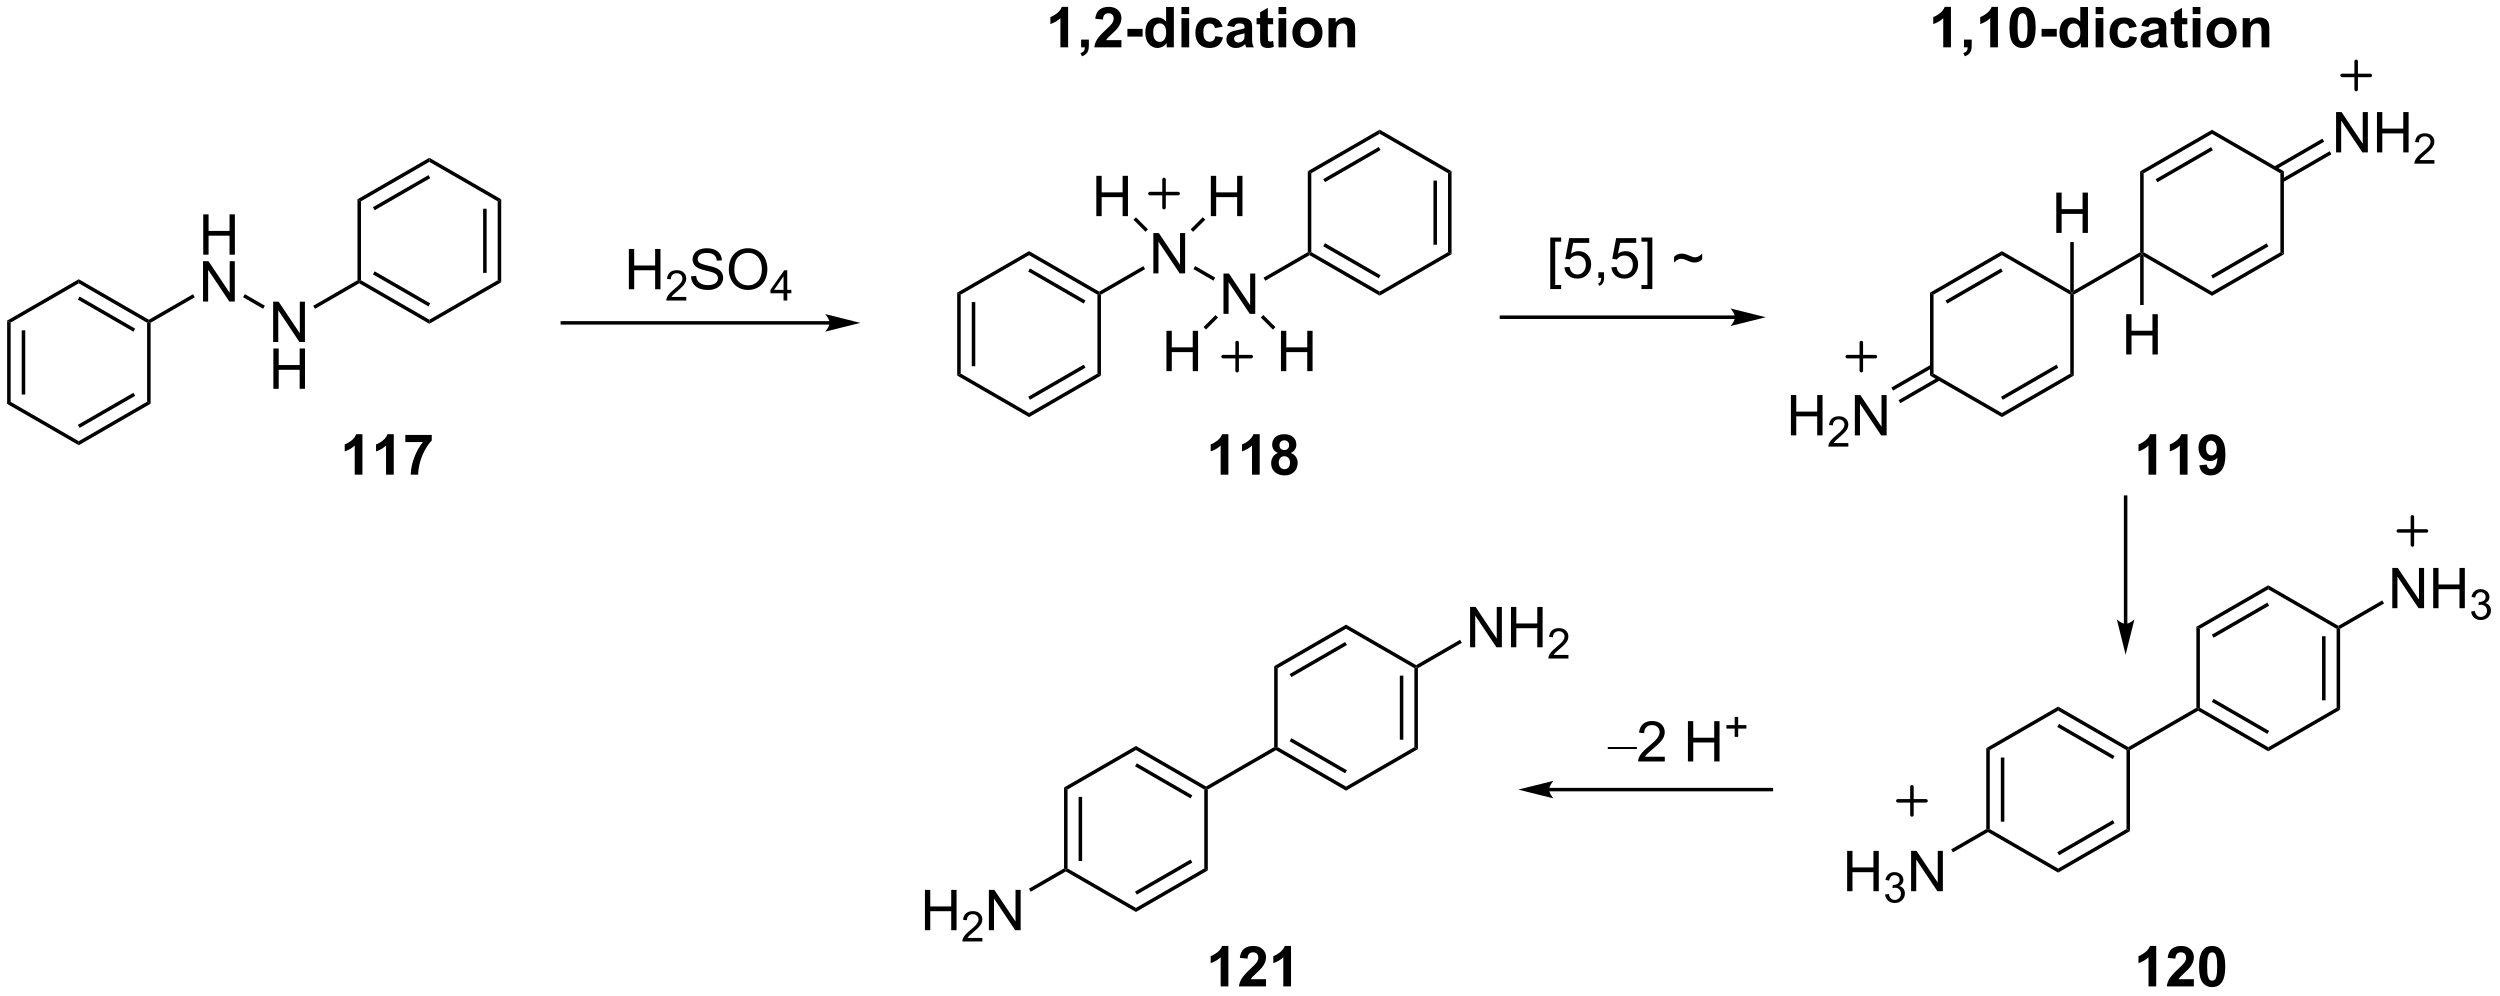 <?xml version="1.0" encoding="UTF-8"?>
<!DOCTYPE svg PUBLIC '-//W3C//DTD SVG 1.0//EN'
          'http://www.w3.org/TR/2001/REC-SVG-20010904/DTD/svg10.dtd'>
<svg stroke-dasharray="none" shape-rendering="auto" xmlns="http://www.w3.org/2000/svg" font-family="'Dialog'" text-rendering="auto" width="974" fill-opacity="1" color-interpolation="auto" color-rendering="auto" preserveAspectRatio="xMidYMid meet" font-size="12px" viewBox="0 0 974 388" fill="black" xmlns:xlink="http://www.w3.org/1999/xlink" stroke="black" image-rendering="auto" stroke-miterlimit="10" stroke-linecap="square" stroke-linejoin="miter" font-style="normal" stroke-width="1" height="388" stroke-dashoffset="0" font-weight="normal" stroke-opacity="1"
><!--Generated by the Batik Graphics2D SVG Generator--><defs id="genericDefs"
  /><g
  ><defs id="defs1"
    ><clipPath clipPathUnits="userSpaceOnUse" id="clipPath1"
      ><path d="M0.646 2.343 L365.561 2.343 L365.561 147.556 L0.646 147.556 L0.646 2.343 Z"
      /></clipPath
      ><clipPath clipPathUnits="userSpaceOnUse" id="clipPath2"
      ><path d="M104.623 11.198 L104.623 152.374 L459.392 152.374 L459.392 11.198 Z"
      /></clipPath
    ></defs
    ><g transform="scale(2.667,2.667) translate(-0.646,-2.343) matrix(1.029,0,0,1.029,-106.969,-9.175)"
    ><path d="M105.595 56.753 L106.095 57.042 L106.095 68.253 L105.595 68.542 ZM107.665 58.093 L107.665 67.202 L108.165 67.202 L108.165 58.093 Z" stroke="none" clip-path="url(#clipPath2)"
    /></g
    ><g transform="matrix(2.743,0,0,2.743,-286.974,-30.716)"
    ><path d="M105.595 68.542 L106.095 68.253 L115.805 73.859 L115.805 74.436 Z" stroke="none" clip-path="url(#clipPath2)"
    /></g
    ><g transform="matrix(2.743,0,0,2.743,-286.974,-30.716)"
    ><path d="M115.805 74.436 L115.805 73.859 L125.514 68.253 L126.014 68.542 ZM115.93 71.974 L123.819 67.419 L123.569 66.986 L115.68 71.541 Z" stroke="none" clip-path="url(#clipPath2)"
    /></g
    ><g transform="matrix(2.743,0,0,2.743,-286.974,-30.716)"
    ><path d="M126.014 68.542 L125.514 68.253 L125.514 57.042 L125.764 56.897 L126.014 57.042 Z" stroke="none" clip-path="url(#clipPath2)"
    /></g
    ><g transform="matrix(2.743,0,0,2.743,-286.974,-30.716)"
    ><path d="M125.764 56.609 L125.764 56.897 L125.514 57.042 L115.805 51.436 L115.805 50.859 ZM123.819 57.876 L115.93 53.321 L115.68 53.754 L123.569 58.309 Z" stroke="none" clip-path="url(#clipPath2)"
    /></g
    ><g transform="matrix(2.743,0,0,2.743,-286.974,-30.716)"
    ><path d="M115.805 50.859 L115.805 51.436 L106.095 57.042 L105.595 56.753 Z" stroke="none" clip-path="url(#clipPath2)"
    /></g
    ><g transform="matrix(2.743,0,0,2.743,-286.974,-30.716)"
    ><path d="M133.489 47.372 L133.489 41.646 L134.246 41.646 L134.246 43.997 L137.223 43.997 L137.223 41.646 L137.981 41.646 L137.981 47.372 L137.223 47.372 L137.223 44.672 L134.246 44.672 L134.246 47.372 L133.489 47.372 Z" stroke="none" clip-path="url(#clipPath2)"
    /></g
    ><g transform="matrix(2.743,0,0,2.743,-286.974,-30.716)"
    ><path d="M133.457 54.022 L133.457 48.296 L134.236 48.296 L137.244 52.791 L137.244 48.296 L137.97 48.296 L137.97 54.022 L137.192 54.022 L134.184 49.522 L134.184 54.022 L133.457 54.022 Z" stroke="none" clip-path="url(#clipPath2)"
    /></g
    ><g transform="matrix(2.743,0,0,2.743,-286.974,-30.716)"
    ><path d="M132.032 52.989 L132.282 53.422 L126.014 57.042 L125.764 56.897 L125.764 56.609 Z" stroke="none" clip-path="url(#clipPath2)"
    /></g
    ><g transform="matrix(2.743,0,0,2.743,-286.974,-30.716)"
    ><path d="M143.417 59.772 L143.417 54.046 L144.195 54.046 L147.203 58.541 L147.203 54.046 L147.93 54.046 L147.93 59.772 L147.151 59.772 L144.143 55.272 L144.143 59.772 L143.417 59.772 Z" stroke="none" clip-path="url(#clipPath2)"
    /></g
    ><g transform="matrix(2.743,0,0,2.743,-286.974,-30.716)"
    ><path d="M143.448 66.422 L143.448 60.696 L144.206 60.696 L144.206 63.047 L147.182 63.047 L147.182 60.696 L147.94 60.696 L147.94 66.422 L147.182 66.422 L147.182 63.722 L144.206 63.722 L144.206 66.422 L143.448 66.422 Z" stroke="none" clip-path="url(#clipPath2)"
    /></g
    ><g transform="matrix(2.743,0,0,2.743,-286.974,-30.716)"
    ><path d="M142.242 54.622 L141.992 55.055 L139.148 53.413 L139.398 52.98 Z" stroke="none" clip-path="url(#clipPath2)"
    /></g
    ><g transform="matrix(2.743,0,0,2.743,-286.974,-30.716)"
    ><path d="M155.392 51.003 L155.642 51.147 L155.642 51.436 L149.357 55.064 L149.107 54.631 Z" stroke="none" clip-path="url(#clipPath2)"
    /></g
    ><g transform="matrix(2.743,0,0,2.743,-286.974,-30.716)"
    ><path d="M155.642 51.436 L155.642 51.147 L155.892 51.003 L165.601 56.609 L165.601 57.186 ZM157.587 50.169 L165.476 54.724 L165.726 54.291 L157.837 49.736 Z" stroke="none" clip-path="url(#clipPath2)"
    /></g
    ><g transform="matrix(2.743,0,0,2.743,-286.974,-30.716)"
    ><path d="M165.601 57.186 L165.601 56.609 L175.31 51.003 L175.81 51.292 Z" stroke="none" clip-path="url(#clipPath2)"
    /></g
    ><g transform="matrix(2.743,0,0,2.743,-286.974,-30.716)"
    ><path d="M175.81 51.292 L175.31 51.003 L175.31 39.792 L175.81 39.503 ZM173.74 49.952 L173.74 40.843 L173.24 40.843 L173.24 49.952 Z" stroke="none" clip-path="url(#clipPath2)"
    /></g
    ><g transform="matrix(2.743,0,0,2.743,-286.974,-30.716)"
    ><path d="M175.81 39.503 L175.31 39.792 L165.601 34.186 L165.601 33.609 Z" stroke="none" clip-path="url(#clipPath2)"
    /></g
    ><g transform="matrix(2.743,0,0,2.743,-286.974,-30.716)"
    ><path d="M165.601 33.609 L165.601 34.186 L155.892 39.792 L155.392 39.503 ZM165.476 36.071 L157.587 40.626 L157.837 41.059 L165.726 36.504 Z" stroke="none" clip-path="url(#clipPath2)"
    /></g
    ><g transform="matrix(2.743,0,0,2.743,-286.974,-30.716)"
    ><path d="M155.392 39.503 L155.892 39.792 L155.892 51.003 L155.642 51.147 L155.392 51.003 Z" stroke="none" clip-path="url(#clipPath2)"
    /></g
    ><g transform="matrix(2.743,0,0,2.743,-286.974,-30.716)"
    ><path d="M193.939 52.284 L193.939 46.557 L194.697 46.557 L194.697 48.909 L197.673 48.909 L197.673 46.557 L198.431 46.557 L198.431 52.284 L197.673 52.284 L197.673 49.584 L194.697 49.584 L194.697 52.284 L193.939 52.284 Z" stroke="none" clip-path="url(#clipPath2)"
    /></g
    ><g transform="matrix(2.743,0,0,2.743,-286.974,-30.716)"
    ><path d="M202.097 53.376 L202.097 53.884 L199.257 53.884 Q199.252 53.693 199.32 53.517 Q199.427 53.228 199.666 52.947 Q199.906 52.665 200.357 52.296 Q201.056 51.722 201.302 51.386 Q201.548 51.05 201.548 50.751 Q201.548 50.439 201.324 50.224 Q201.101 50.007 200.74 50.007 Q200.359 50.007 200.131 50.236 Q199.902 50.464 199.9 50.868 L199.357 50.814 Q199.414 50.206 199.777 49.89 Q200.14 49.572 200.752 49.572 Q201.371 49.572 201.73 49.915 Q202.091 50.257 202.091 50.763 Q202.091 51.021 201.986 51.271 Q201.881 51.519 201.634 51.794 Q201.39 52.07 200.822 52.55 Q200.347 52.949 200.213 53.091 Q200.078 53.234 199.99 53.376 L202.097 53.376 Z" stroke="none" clip-path="url(#clipPath2)"
    /></g
    ><g transform="matrix(2.743,0,0,2.743,-286.974,-30.716)"
    ><path d="M202.772 50.443 L203.488 50.38 Q203.538 50.81 203.723 51.086 Q203.91 51.362 204.301 51.532 Q204.691 51.701 205.178 51.701 Q205.613 51.701 205.944 51.573 Q206.277 51.443 206.439 51.219 Q206.6 50.995 206.6 50.729 Q206.6 50.459 206.444 50.258 Q206.288 50.057 205.928 49.919 Q205.699 49.831 204.91 49.641 Q204.121 49.451 203.803 49.284 Q203.394 49.068 203.191 48.75 Q202.991 48.432 202.991 48.037 Q202.991 47.604 203.236 47.227 Q203.483 46.849 203.954 46.654 Q204.428 46.459 205.006 46.459 Q205.644 46.459 206.129 46.664 Q206.616 46.87 206.876 47.269 Q207.139 47.667 207.16 48.169 L206.434 48.224 Q206.374 47.682 206.035 47.407 Q205.699 47.128 205.038 47.128 Q204.35 47.128 204.035 47.38 Q203.723 47.63 203.723 47.987 Q203.723 48.294 203.944 48.495 Q204.163 48.693 205.087 48.904 Q206.012 49.112 206.355 49.269 Q206.855 49.498 207.092 49.852 Q207.332 50.206 207.332 50.667 Q207.332 51.123 207.069 51.529 Q206.809 51.932 206.316 52.159 Q205.827 52.383 205.215 52.383 Q204.436 52.383 203.91 52.157 Q203.387 51.927 203.087 51.474 Q202.788 51.019 202.772 50.443 ZM208.137 49.495 Q208.137 48.068 208.902 47.263 Q209.668 46.456 210.879 46.456 Q211.671 46.456 212.306 46.836 Q212.944 47.214 213.277 47.891 Q213.613 48.568 213.613 49.427 Q213.613 50.3 213.262 50.987 Q212.91 51.675 212.264 52.029 Q211.621 52.383 210.874 52.383 Q210.066 52.383 209.428 51.992 Q208.793 51.599 208.465 50.925 Q208.137 50.248 208.137 49.495 ZM208.918 49.505 Q208.918 50.542 209.473 51.138 Q210.03 51.732 210.871 51.732 Q211.725 51.732 212.277 51.13 Q212.832 50.529 212.832 49.425 Q212.832 48.724 212.595 48.203 Q212.358 47.682 211.902 47.396 Q211.449 47.107 210.881 47.107 Q210.077 47.107 209.496 47.662 Q208.918 48.214 208.918 49.505 Z" stroke="none" clip-path="url(#clipPath2)"
    /></g
    ><g transform="matrix(2.743,0,0,2.743,-286.974,-30.716)"
    ><path d="M215.911 53.884 L215.911 52.855 L214.048 52.855 L214.048 52.372 L216.008 49.589 L216.438 49.589 L216.438 52.372 L217.018 52.372 L217.018 52.855 L216.438 52.855 L216.438 53.884 L215.911 53.884 ZM215.911 52.372 L215.911 50.435 L214.567 52.372 L215.911 52.372 Z" stroke="none" clip-path="url(#clipPath2)"
    /></g
    ><g transform="matrix(2.743,0,0,2.743,-286.974,-30.716)"
    ><path d="M222.448 56.806 L184.493 56.806 L184.243 56.806 L184.243 57.306 L184.493 57.306 L222.448 57.306 L222.698 57.306 L222.698 56.806 L222.448 56.806 ZM226.823 57.056 L221.823 55.806 C221.823 55.806 222.448 56.51 222.448 57.056 C222.448 57.603 221.823 58.306 221.823 58.306 Z" stroke="none" clip-path="url(#clipPath2)"
    /></g
    ><g transform="matrix(2.743,0,0,2.743,-286.974,-30.716)"
    ><path d="M240.575 52.76 L241.075 53.048 L241.075 64.26 L240.575 64.548 ZM242.645 54.099 L242.645 63.209 L243.145 63.209 L243.145 54.099 Z" stroke="none" clip-path="url(#clipPath2)"
    /></g
    ><g transform="matrix(2.743,0,0,2.743,-286.974,-30.716)"
    ><path d="M240.575 64.548 L241.075 64.26 L250.784 69.865 L250.784 70.443 Z" stroke="none" clip-path="url(#clipPath2)"
    /></g
    ><g transform="matrix(2.743,0,0,2.743,-286.974,-30.716)"
    ><path d="M250.784 70.443 L250.784 69.865 L260.494 64.26 L260.994 64.548 ZM250.909 67.98 L258.799 63.425 L258.549 62.992 L250.659 67.547 Z" stroke="none" clip-path="url(#clipPath2)"
    /></g
    ><g transform="matrix(2.743,0,0,2.743,-286.974,-30.716)"
    ><path d="M260.994 64.548 L260.494 64.26 L260.494 53.048 L260.744 52.904 L260.994 53.048 Z" stroke="none" clip-path="url(#clipPath2)"
    /></g
    ><g transform="matrix(2.743,0,0,2.743,-286.974,-30.716)"
    ><path d="M260.744 52.615 L260.744 52.904 L260.494 53.048 L250.784 47.443 L250.784 46.865 ZM258.799 53.883 L250.909 49.328 L250.659 49.761 L258.549 54.316 Z" stroke="none" clip-path="url(#clipPath2)"
    /></g
    ><g transform="matrix(2.743,0,0,2.743,-286.974,-30.716)"
    ><path d="M250.784 46.865 L250.784 47.443 L241.075 53.048 L240.575 52.76 Z" stroke="none" clip-path="url(#clipPath2)"
    /></g
    ><g transform="matrix(2.743,0,0,2.743,-286.974,-30.716)"
    ><path d="M268.437 50.029 L268.437 44.302 L269.216 44.302 L272.224 48.797 L272.224 44.302 L272.95 44.302 L272.95 50.029 L272.172 50.029 L269.164 45.529 L269.164 50.029 L268.437 50.029 Z" stroke="none" clip-path="url(#clipPath2)"
    /></g
    ><g transform="matrix(2.743,0,0,2.743,-286.974,-30.716)"
    ><path d="M267.012 48.996 L267.262 49.429 L260.994 53.048 L260.744 52.904 L260.744 52.615 Z" stroke="none" clip-path="url(#clipPath2)"
    /></g
    ><g transform="matrix(2.743,0,0,2.743,-286.974,-30.716)"
    ><path d="M278.397 55.779 L278.397 50.052 L279.175 50.052 L282.183 54.547 L282.183 50.052 L282.91 50.052 L282.91 55.779 L282.131 55.779 L279.123 51.279 L279.123 55.779 L278.397 55.779 Z" stroke="none" clip-path="url(#clipPath2)"
    /></g
    ><g transform="matrix(2.743,0,0,2.743,-286.974,-30.716)"
    ><path d="M277.222 50.629 L276.972 51.062 L274.128 49.42 L274.378 48.987 Z" stroke="none" clip-path="url(#clipPath2)"
    /></g
    ><g transform="matrix(2.743,0,0,2.743,-286.974,-30.716)"
    ><path d="M290.372 47.01 L290.622 47.154 L290.622 47.443 L284.337 51.071 L284.087 50.638 Z" stroke="none" clip-path="url(#clipPath2)"
    /></g
    ><g transform="matrix(2.743,0,0,2.743,-286.974,-30.716)"
    ><path d="M290.622 47.443 L290.622 47.154 L290.872 47.01 L300.581 52.615 L300.581 53.193 ZM292.567 46.175 L300.456 50.73 L300.706 50.297 L292.817 45.742 Z" stroke="none" clip-path="url(#clipPath2)"
    /></g
    ><g transform="matrix(2.743,0,0,2.743,-286.974,-30.716)"
    ><path d="M300.581 53.193 L300.581 52.615 L310.29 47.01 L310.79 47.298 Z" stroke="none" clip-path="url(#clipPath2)"
    /></g
    ><g transform="matrix(2.743,0,0,2.743,-286.974,-30.716)"
    ><path d="M310.79 47.298 L310.29 47.01 L310.29 35.798 L310.79 35.51 ZM308.72 45.959 L308.72 36.849 L308.22 36.849 L308.22 45.959 Z" stroke="none" clip-path="url(#clipPath2)"
    /></g
    ><g transform="matrix(2.743,0,0,2.743,-286.974,-30.716)"
    ><path d="M310.79 35.51 L310.29 35.798 L300.581 30.193 L300.581 29.615 Z" stroke="none" clip-path="url(#clipPath2)"
    /></g
    ><g transform="matrix(2.743,0,0,2.743,-286.974,-30.716)"
    ><path d="M300.581 29.615 L300.581 30.193 L290.872 35.798 L290.372 35.51 ZM300.456 32.078 L292.567 36.633 L292.817 37.066 L300.706 32.511 Z" stroke="none" clip-path="url(#clipPath2)"
    /></g
    ><g transform="matrix(2.743,0,0,2.743,-286.974,-30.716)"
    ><path d="M290.372 35.51 L290.872 35.798 L290.872 47.01 L290.622 47.154 L290.372 47.01 Z" stroke="none" clip-path="url(#clipPath2)"
    /></g
    ><g transform="matrix(2.743,0,0,2.743,-286.974,-30.716)"
    ><path d="M260.337 41.897 L260.337 36.171 L261.095 36.171 L261.095 38.522 L264.071 38.522 L264.071 36.171 L264.829 36.171 L264.829 41.897 L264.071 41.897 L264.071 39.197 L261.095 39.197 L261.095 41.897 L260.337 41.897 Z" stroke="none" clip-path="url(#clipPath2)"
    /></g
    ><g transform="matrix(2.743,0,0,2.743,-286.974,-30.716)"
    ><path d="M267.667 43.765 L267.314 44.118 L265.615 42.419 L265.968 42.066 Z" stroke="none" clip-path="url(#clipPath2)"
    /></g
    ><g transform="matrix(2.743,0,0,2.743,-286.974,-30.716)"
    ><path d="M276.6 41.897 L276.6 36.171 L277.358 36.171 L277.358 38.522 L280.335 38.522 L280.335 36.171 L281.092 36.171 L281.092 41.897 L280.335 41.897 L280.335 39.197 L277.358 39.197 L277.358 41.897 L276.6 41.897 Z" stroke="none" clip-path="url(#clipPath2)"
    /></g
    ><g transform="matrix(2.743,0,0,2.743,-286.974,-30.716)"
    ><path d="M274.084 44.126 L273.731 43.773 L275.453 42.05 L275.807 42.404 Z" stroke="none" clip-path="url(#clipPath2)"
    /></g
    ><g transform="matrix(2.743,0,0,2.743,-286.974,-30.716)"
    ><path d="M270.296 63.911 L270.296 58.184 L271.054 58.184 L271.054 60.536 L274.031 60.536 L274.031 58.184 L274.788 58.184 L274.788 63.911 L274.031 63.911 L274.031 61.21 L271.054 61.21 L271.054 63.911 L270.296 63.911 Z" stroke="none" clip-path="url(#clipPath2)"
    /></g
    ><g transform="matrix(2.743,0,0,2.743,-286.974,-30.716)"
    ><path d="M277.265 55.947 L277.619 56.301 L275.92 58 L275.566 57.646 Z" stroke="none" clip-path="url(#clipPath2)"
    /></g
    ><g transform="matrix(2.743,0,0,2.743,-286.974,-30.716)"
    ><path d="M286.56 63.911 L286.56 58.184 L287.317 58.184 L287.317 60.536 L290.294 60.536 L290.294 58.184 L291.052 58.184 L291.052 63.911 L290.294 63.911 L290.294 61.21 L287.317 61.21 L287.317 63.911 L286.56 63.911 Z" stroke="none" clip-path="url(#clipPath2)"
    /></g
    ><g transform="matrix(2.743,0,0,2.743,-286.974,-30.716)"
    ><path d="M283.698 56.293 L284.051 55.94 L285.774 57.662 L285.42 58.016 Z" stroke="none" clip-path="url(#clipPath2)"
    /></g
    ><g stroke-width="0.5" transform="matrix(2.743,0,0,2.743,-286.974,-30.716)" stroke-linejoin="round" stroke-linecap="round"
    ><path fill="none" d="M267.953 38.687 L271.953 38.687 M269.953 36.687 L269.953 40.687" clip-path="url(#clipPath2)"
    /></g
    ><g stroke-width="0.5" transform="matrix(2.743,0,0,2.743,-286.974,-30.716)" stroke-linejoin="round" stroke-linecap="round"
    ><path fill="none" d="M278.336 61.849 L282.336 61.849 M280.336 59.849 L280.336 63.849" clip-path="url(#clipPath2)"
    /></g
    ><g transform="matrix(2.743,0,0,2.743,-286.974,-30.716)"
    ><path d="M324.809 52.258 L324.809 44.94 L326.358 44.94 L326.358 45.521 L325.512 45.521 L325.512 51.675 L326.358 51.675 L326.358 52.258 L324.809 52.258 ZM326.821 49.167 L327.558 49.105 Q327.641 49.644 327.938 49.914 Q328.237 50.185 328.659 50.185 Q329.167 50.185 329.519 49.802 Q329.87 49.42 329.87 48.787 Q329.87 48.185 329.531 47.839 Q329.196 47.49 328.649 47.49 Q328.308 47.49 328.034 47.646 Q327.761 47.8 327.604 48.045 L326.946 47.959 L327.5 45.019 L330.347 45.019 L330.347 45.69 L328.063 45.69 L327.753 47.23 Q328.269 46.87 328.836 46.87 Q329.586 46.87 330.102 47.391 Q330.618 47.909 330.618 48.724 Q330.618 49.503 330.164 50.068 Q329.612 50.766 328.659 50.766 Q327.878 50.766 327.383 50.328 Q326.891 49.888 326.821 49.167 ZM331.647 50.667 L331.647 49.865 L332.45 49.865 L332.45 50.667 Q332.45 51.11 332.293 51.38 Q332.137 51.651 331.796 51.8 L331.601 51.5 Q331.825 51.401 331.929 51.211 Q332.035 51.024 332.046 50.667 L331.647 50.667 ZM333.493 49.167 L334.229 49.105 Q334.313 49.644 334.61 49.914 Q334.909 50.185 335.331 50.185 Q335.839 50.185 336.19 49.802 Q336.542 49.42 336.542 48.787 Q336.542 48.185 336.203 47.839 Q335.868 47.49 335.321 47.49 Q334.979 47.49 334.706 47.646 Q334.433 47.8 334.276 48.045 L333.618 47.959 L334.172 45.019 L337.019 45.019 L337.019 45.69 L334.735 45.69 L334.425 47.23 Q334.94 46.87 335.508 46.87 Q336.258 46.87 336.774 47.391 Q337.289 47.909 337.289 48.724 Q337.289 49.503 336.836 50.068 Q336.284 50.766 335.331 50.766 Q334.55 50.766 334.055 50.328 Q333.563 49.888 333.493 49.167 ZM339.312 52.258 L337.762 52.258 L337.762 51.675 L338.608 51.675 L338.608 45.521 L337.762 45.521 L337.762 44.94 L339.312 44.94 L339.312 52.258 ZM342.395 48.49 L342.395 47.69 Q342.809 47.222 343.481 47.222 Q343.715 47.222 343.973 47.289 Q344.231 47.357 344.707 47.56 Q344.976 47.675 345.111 47.711 Q345.246 47.745 345.382 47.745 Q345.637 47.745 345.908 47.594 Q346.179 47.44 346.39 47.209 L346.39 48.037 Q346.14 48.271 345.884 48.378 Q345.629 48.482 345.309 48.482 Q345.075 48.482 344.861 48.427 Q344.647 48.373 344.184 48.167 Q343.723 47.959 343.413 47.959 Q343.163 47.959 342.942 48.068 Q342.723 48.175 342.395 48.49 Z" stroke="none" clip-path="url(#clipPath2)"
    /></g
    ><g transform="matrix(2.743,0,0,2.743,-286.974,-30.716)"
    ><path d="M351.039 56.008 L317.875 56.008 L317.625 56.008 L317.625 56.508 L317.875 56.508 L351.039 56.508 L351.289 56.508 L351.289 56.008 L351.039 56.008 ZM355.414 56.258 L350.414 55.008 C350.414 55.008 351.039 55.711 351.039 56.258 C351.039 56.805 350.414 57.508 350.414 57.508 Z" stroke="none" clip-path="url(#clipPath2)"
    /></g
    ><g transform="matrix(2.743,0,0,2.743,-286.974,-30.716)"
    ><path d="M378.75 52.76 L379.25 53.048 L379.25 64.26 L378.75 64.548 Z" stroke="none" clip-path="url(#clipPath2)"
    /></g
    ><g transform="matrix(2.743,0,0,2.743,-286.974,-30.716)"
    ><path d="M378.75 64.548 L379.25 64.26 L388.959 69.865 L388.959 70.443 Z" stroke="none" clip-path="url(#clipPath2)"
    /></g
    ><g transform="matrix(2.743,0,0,2.743,-286.974,-30.716)"
    ><path d="M388.959 70.443 L388.959 69.865 L398.668 64.26 L399.168 64.548 ZM389.084 67.98 L396.973 63.425 L396.723 62.992 L388.834 67.547 Z" stroke="none" clip-path="url(#clipPath2)"
    /></g
    ><g transform="matrix(2.743,0,0,2.743,-286.974,-30.716)"
    ><path d="M399.168 64.548 L398.668 64.26 L398.668 53.048 L398.918 52.904 L399.168 53.048 Z" stroke="none" clip-path="url(#clipPath2)"
    /></g
    ><g transform="matrix(2.743,0,0,2.743,-286.974,-30.716)"
    ><path d="M398.668 52.471 L398.918 52.904 L398.668 53.048 L388.959 47.443 L388.959 46.865 Z" stroke="none" clip-path="url(#clipPath2)"
    /></g
    ><g transform="matrix(2.743,0,0,2.743,-286.974,-30.716)"
    ><path d="M388.959 46.865 L388.959 47.443 L379.25 53.048 L378.75 52.76 ZM388.834 49.328 L380.945 53.883 L381.195 54.316 L389.084 49.761 Z" stroke="none" clip-path="url(#clipPath2)"
    /></g
    ><g transform="matrix(2.743,0,0,2.743,-286.974,-30.716)"
    ><path d="M399.168 53.048 L398.918 52.904 L399.168 52.471 L408.594 47.029 L408.844 47.173 L408.594 47.606 Z" stroke="none" clip-path="url(#clipPath2)"
    /></g
    ><g transform="matrix(2.743,0,0,2.743,-286.974,-30.716)"
    ><path d="M409.094 47.606 L408.844 47.173 L409.094 47.029 L418.803 52.635 L418.803 53.212 Z" stroke="none" clip-path="url(#clipPath2)"
    /></g
    ><g transform="matrix(2.743,0,0,2.743,-286.974,-30.716)"
    ><path d="M418.803 53.212 L418.803 52.635 L428.513 47.029 L429.013 47.318 ZM418.928 50.75 L426.818 46.195 L426.568 45.762 L418.678 50.316 Z" stroke="none" clip-path="url(#clipPath2)"
    /></g
    ><g transform="matrix(2.743,0,0,2.743,-286.974,-30.716)"
    ><path d="M429.013 47.318 L428.513 47.029 L428.513 35.818 L429.013 35.529 Z" stroke="none" clip-path="url(#clipPath2)"
    /></g
    ><g transform="matrix(2.743,0,0,2.743,-286.974,-30.716)"
    ><path d="M429.013 35.529 L428.513 35.818 L418.803 30.212 L418.803 29.635 Z" stroke="none" clip-path="url(#clipPath2)"
    /></g
    ><g transform="matrix(2.743,0,0,2.743,-286.974,-30.716)"
    ><path d="M418.803 29.635 L418.803 30.212 L409.094 35.818 L408.594 35.529 ZM418.678 32.097 L410.789 36.652 L411.039 37.085 L418.928 32.53 Z" stroke="none" clip-path="url(#clipPath2)"
    /></g
    ><g transform="matrix(2.743,0,0,2.743,-286.974,-30.716)"
    ><path d="M408.594 35.529 L409.094 35.818 L409.094 47.029 L408.844 47.173 L408.594 47.029 Z" stroke="none" clip-path="url(#clipPath2)"
    /></g
    ><g transform="matrix(2.743,0,0,2.743,-286.974,-30.716)"
    ><path d="M396.684 44.279 L396.684 38.552 L397.442 38.552 L397.442 40.904 L400.418 40.904 L400.418 38.552 L401.176 38.552 L401.176 44.279 L400.418 44.279 L400.418 41.578 L397.442 41.578 L397.442 44.279 L396.684 44.279 Z" stroke="none" clip-path="url(#clipPath2)"
    /></g
    ><g transform="matrix(2.743,0,0,2.743,-286.974,-30.716)"
    ><path d="M399.168 52.471 L398.918 52.904 L398.668 52.471 L398.668 45.579 L399.168 45.579 Z" stroke="none" clip-path="url(#clipPath2)"
    /></g
    ><g transform="matrix(2.743,0,0,2.743,-286.974,-30.716)"
    ><path d="M406.61 61.548 L406.61 55.822 L407.368 55.822 L407.368 58.173 L410.344 58.173 L410.344 55.822 L411.102 55.822 L411.102 61.548 L410.344 61.548 L410.344 58.848 L407.368 58.848 L407.368 61.548 L406.61 61.548 Z" stroke="none" clip-path="url(#clipPath2)"
    /></g
    ><g transform="matrix(2.743,0,0,2.743,-286.974,-30.716)"
    ><path d="M408.594 47.606 L408.844 47.173 L409.094 47.606 L409.094 54.514 L408.594 54.514 Z" stroke="none" clip-path="url(#clipPath2)"
    /></g
    ><g transform="matrix(2.743,0,0,2.743,-286.974,-30.716)"
    ><path d="M436.423 32.843 L436.423 27.116 L437.202 27.116 L440.209 31.611 L440.209 27.116 L440.936 27.116 L440.936 32.843 L440.157 32.843 L437.149 28.343 L437.149 32.843 L436.423 32.843 ZM442.231 32.843 L442.231 27.116 L442.989 27.116 L442.989 29.468 L445.966 29.468 L445.966 27.116 L446.724 27.116 L446.724 32.843 L445.966 32.843 L445.966 30.142 L442.989 30.142 L442.989 32.843 L442.231 32.843 Z" stroke="none" clip-path="url(#clipPath2)"
    /></g
    ><g transform="matrix(2.743,0,0,2.743,-286.974,-30.716)"
    ><path d="M450.39 33.935 L450.39 34.443 L447.55 34.443 Q447.544 34.251 447.612 34.075 Q447.72 33.786 447.958 33.505 Q448.198 33.224 448.649 32.855 Q449.349 32.281 449.595 31.945 Q449.841 31.609 449.841 31.31 Q449.841 30.997 449.616 30.782 Q449.394 30.566 449.032 30.566 Q448.651 30.566 448.423 30.794 Q448.194 31.023 448.192 31.427 L447.649 31.372 Q447.706 30.765 448.069 30.448 Q448.433 30.13 449.044 30.13 Q449.663 30.13 450.022 30.474 Q450.384 30.816 450.384 31.322 Q450.384 31.579 450.278 31.829 Q450.173 32.077 449.927 32.353 Q449.683 32.628 449.114 33.109 Q448.64 33.507 448.505 33.65 Q448.37 33.792 448.282 33.935 L450.39 33.935 Z" stroke="none" clip-path="url(#clipPath2)"
    /></g
    ><g transform="matrix(2.743,0,0,2.743,-286.974,-30.716)"
    ><path d="M428.888 37.081 L435.764 33.111 L435.514 32.678 L428.638 36.648 ZM427.856 35.294 L434.732 31.324 L434.482 30.891 L427.606 34.861 Z" stroke="none" clip-path="url(#clipPath2)"
    /></g
    ><g transform="matrix(2.743,0,0,2.743,-286.974,-30.716)"
    ><path d="M358.991 73.035 L358.991 67.308 L359.749 67.308 L359.749 69.66 L362.725 69.66 L362.725 67.308 L363.483 67.308 L363.483 73.035 L362.725 73.035 L362.725 70.334 L359.749 70.334 L359.749 73.035 L358.991 73.035 Z" stroke="none" clip-path="url(#clipPath2)"
    /></g
    ><g transform="matrix(2.743,0,0,2.743,-286.974,-30.716)"
    ><path d="M367.149 74.127 L367.149 74.635 L364.309 74.635 Q364.303 74.443 364.372 74.267 Q364.479 73.978 364.717 73.697 Q364.958 73.416 365.409 73.047 Q366.108 72.472 366.354 72.137 Q366.6 71.801 366.6 71.502 Q366.6 71.189 366.376 70.974 Q366.153 70.758 365.792 70.758 Q365.411 70.758 365.182 70.986 Q364.954 71.215 364.952 71.619 L364.409 71.564 Q364.466 70.957 364.829 70.641 Q365.192 70.322 365.803 70.322 Q366.423 70.322 366.782 70.666 Q367.143 71.008 367.143 71.513 Q367.143 71.771 367.038 72.021 Q366.932 72.269 366.686 72.545 Q366.442 72.82 365.874 73.301 Q365.399 73.699 365.264 73.842 Q365.13 73.984 365.042 74.127 L367.149 74.127 Z" stroke="none" clip-path="url(#clipPath2)"
    /></g
    ><g transform="matrix(2.743,0,0,2.743,-286.974,-30.716)"
    ><path d="M368.074 73.035 L368.074 67.308 L368.853 67.308 L371.86 71.803 L371.86 67.308 L372.587 67.308 L372.587 73.035 L371.808 73.035 L368.8 68.535 L368.8 73.035 L368.074 73.035 Z" stroke="none" clip-path="url(#clipPath2)"
    /></g
    ><g transform="matrix(2.743,0,0,2.743,-286.974,-30.716)"
    ><path d="M378.875 62.996 L373.249 66.245 L373.499 66.677 L379.125 63.429 ZM379.906 64.783 L374.28 68.031 L374.53 68.464 L380.156 65.216 Z" stroke="none" clip-path="url(#clipPath2)"
    /></g
    ><g stroke-width="0.5" transform="matrix(2.743,0,0,2.743,-286.974,-30.716)" stroke-linejoin="round" stroke-linecap="round"
    ><path fill="none" d="M437.277 21.914 L441.277 21.914 M439.277 19.914 L439.277 23.914" clip-path="url(#clipPath2)"
    /></g
    ><g stroke-width="0.5" transform="matrix(2.743,0,0,2.743,-286.974,-30.716)" stroke-linejoin="round" stroke-linecap="round"
    ><path fill="none" d="M366.992 61.849 L370.992 61.849 M368.992 59.849 L368.992 63.849" clip-path="url(#clipPath2)"
    /></g
    ><g transform="matrix(2.743,0,0,2.743,-286.974,-30.716)"
    ><path d="M386.737 117.454 L387.237 117.743 L387.237 128.954 L386.987 129.098 L386.737 128.954 ZM388.807 118.794 L388.807 127.903 L389.307 127.903 L389.307 118.794 Z" stroke="none" clip-path="url(#clipPath2)"
    /></g
    ><g transform="matrix(2.743,0,0,2.743,-286.974,-30.716)"
    ><path d="M386.987 129.387 L386.987 129.098 L387.237 128.954 L396.946 134.56 L396.946 135.137 Z" stroke="none" clip-path="url(#clipPath2)"
    /></g
    ><g transform="matrix(2.743,0,0,2.743,-286.974,-30.716)"
    ><path d="M396.946 135.137 L396.946 134.56 L406.655 128.954 L407.155 129.243 ZM397.071 132.675 L404.96 128.12 L404.71 127.687 L396.821 132.242 Z" stroke="none" clip-path="url(#clipPath2)"
    /></g
    ><g transform="matrix(2.743,0,0,2.743,-286.974,-30.716)"
    ><path d="M407.155 129.243 L406.655 128.954 L406.655 117.743 L406.905 117.598 L407.155 117.743 Z" stroke="none" clip-path="url(#clipPath2)"
    /></g
    ><g transform="matrix(2.743,0,0,2.743,-286.974,-30.716)"
    ><path d="M406.905 117.31 L406.905 117.598 L406.655 117.743 L396.946 112.137 L396.946 111.56 ZM404.96 118.577 L397.071 114.022 L396.821 114.455 L404.71 119.01 Z" stroke="none" clip-path="url(#clipPath2)"
    /></g
    ><g transform="matrix(2.743,0,0,2.743,-286.974,-30.716)"
    ><path d="M396.946 111.56 L396.946 112.137 L387.237 117.743 L386.737 117.454 Z" stroke="none" clip-path="url(#clipPath2)"
    /></g
    ><g transform="matrix(2.743,0,0,2.743,-286.974,-30.716)"
    ><path d="M407.155 117.743 L406.905 117.598 L406.905 117.31 L416.581 111.724 L416.831 111.868 L416.831 112.156 Z" stroke="none" clip-path="url(#clipPath2)"
    /></g
    ><g transform="matrix(2.743,0,0,2.743,-286.974,-30.716)"
    ><path d="M416.831 112.156 L416.831 111.868 L417.081 111.724 L426.79 117.329 L426.79 117.906 ZM418.776 110.889 L426.665 115.444 L426.915 115.011 L419.026 110.456 Z" stroke="none" clip-path="url(#clipPath2)"
    /></g
    ><g transform="matrix(2.743,0,0,2.743,-286.974,-30.716)"
    ><path d="M426.79 117.906 L426.79 117.329 L436.5 111.724 L437 112.012 Z" stroke="none" clip-path="url(#clipPath2)"
    /></g
    ><g transform="matrix(2.743,0,0,2.743,-286.974,-30.716)"
    ><path d="M437 112.012 L436.5 111.724 L436.5 100.512 L436.75 100.368 L437 100.512 ZM434.93 110.673 L434.93 101.563 L434.43 101.563 L434.43 110.673 Z" stroke="none" clip-path="url(#clipPath2)"
    /></g
    ><g transform="matrix(2.743,0,0,2.743,-286.974,-30.716)"
    ><path d="M436.75 100.079 L436.75 100.368 L436.5 100.512 L426.79 94.906 L426.79 94.329 Z" stroke="none" clip-path="url(#clipPath2)"
    /></g
    ><g transform="matrix(2.743,0,0,2.743,-286.974,-30.716)"
    ><path d="M426.79 94.329 L426.79 94.906 L417.081 100.512 L416.581 100.224 ZM426.665 96.791 L418.776 101.346 L419.026 101.779 L426.915 97.225 Z" stroke="none" clip-path="url(#clipPath2)"
    /></g
    ><g transform="matrix(2.743,0,0,2.743,-286.974,-30.716)"
    ><path d="M416.581 100.224 L417.081 100.512 L417.081 111.724 L416.831 111.868 L416.581 111.724 Z" stroke="none" clip-path="url(#clipPath2)"
    /></g
    ><g transform="matrix(2.743,0,0,2.743,-286.974,-30.716)"
    ><path d="M444.41 97.587 L444.41 91.861 L445.188 91.861 L448.196 96.355 L448.196 91.861 L448.923 91.861 L448.923 97.587 L448.144 97.587 L445.136 93.087 L445.136 97.587 L444.41 97.587 ZM450.219 97.587 L450.219 91.861 L450.976 91.861 L450.976 94.212 L453.953 94.212 L453.953 91.861 L454.711 91.861 L454.711 97.587 L453.953 97.587 L453.953 94.887 L450.976 94.887 L450.976 97.587 L450.219 97.587 Z" stroke="none" clip-path="url(#clipPath2)"
    /></g
    ><g transform="matrix(2.743,0,0,2.743,-286.974,-30.716)"
    ><path d="M455.607 98.052 L456.135 97.982 Q456.226 98.431 456.443 98.629 Q456.662 98.826 456.976 98.826 Q457.347 98.826 457.603 98.568 Q457.861 98.31 457.861 97.929 Q457.861 97.566 457.623 97.332 Q457.386 97.095 457.019 97.095 Q456.871 97.095 456.648 97.154 L456.707 96.691 Q456.76 96.697 456.791 96.697 Q457.129 96.697 457.398 96.521 Q457.668 96.345 457.668 95.978 Q457.668 95.689 457.47 95.5 Q457.275 95.308 456.965 95.308 Q456.656 95.308 456.451 95.502 Q456.246 95.695 456.187 96.082 L455.66 95.988 Q455.757 95.457 456.099 95.166 Q456.443 94.875 456.953 94.875 Q457.304 94.875 457.599 95.025 Q457.896 95.175 458.053 95.437 Q458.209 95.697 458.209 95.99 Q458.209 96.269 458.058 96.498 Q457.91 96.726 457.617 96.861 Q457.998 96.949 458.209 97.226 Q458.42 97.502 458.42 97.918 Q458.42 98.48 458.01 98.873 Q457.599 99.263 456.972 99.263 Q456.408 99.263 456.033 98.927 Q455.66 98.589 455.607 98.052 Z" stroke="none" clip-path="url(#clipPath2)"
    /></g
    ><g transform="matrix(2.743,0,0,2.743,-286.974,-30.716)"
    ><path d="M437 100.512 L436.75 100.368 L436.75 100.079 L442.985 96.479 L443.235 96.912 Z" stroke="none" clip-path="url(#clipPath2)"
    /></g
    ><g transform="matrix(2.743,0,0,2.743,-286.974,-30.716)"
    ><path d="M366.978 137.779 L366.978 132.053 L367.736 132.053 L367.736 134.404 L370.712 134.404 L370.712 132.053 L371.47 132.053 L371.47 137.779 L370.712 137.779 L370.712 135.079 L367.736 135.079 L367.736 137.779 L366.978 137.779 Z" stroke="none" clip-path="url(#clipPath2)"
    /></g
    ><g transform="matrix(2.743,0,0,2.743,-286.974,-30.716)"
    ><path d="M372.367 138.244 L372.894 138.174 Q372.986 138.623 373.203 138.821 Q373.421 139.018 373.736 139.018 Q374.107 139.018 374.363 138.76 Q374.62 138.502 374.62 138.121 Q374.62 137.758 374.382 137.524 Q374.146 137.287 373.779 137.287 Q373.63 137.287 373.408 137.346 L373.466 136.883 Q373.519 136.889 373.55 136.889 Q373.888 136.889 374.158 136.713 Q374.427 136.537 374.427 136.17 Q374.427 135.881 374.23 135.692 Q374.035 135.5 373.724 135.5 Q373.416 135.5 373.21 135.694 Q373.005 135.887 372.947 136.274 L372.419 136.18 Q372.517 135.649 372.859 135.358 Q373.203 135.067 373.712 135.067 Q374.064 135.067 374.359 135.217 Q374.656 135.367 374.812 135.629 Q374.968 135.889 374.968 136.182 Q374.968 136.461 374.818 136.69 Q374.669 136.918 374.376 137.053 Q374.757 137.141 374.968 137.418 Q375.179 137.694 375.179 138.11 Q375.179 138.672 374.769 139.065 Q374.359 139.455 373.732 139.455 Q373.167 139.455 372.792 139.119 Q372.419 138.781 372.367 138.244 Z" stroke="none" clip-path="url(#clipPath2)"
    /></g
    ><g transform="matrix(2.743,0,0,2.743,-286.974,-30.716)"
    ><path d="M376.061 137.779 L376.061 132.053 L376.84 132.053 L379.847 136.547 L379.847 132.053 L380.574 132.053 L380.574 137.779 L379.795 137.779 L376.788 133.279 L376.788 137.779 L376.061 137.779 Z" stroke="none" clip-path="url(#clipPath2)"
    /></g
    ><g transform="matrix(2.743,0,0,2.743,-286.974,-30.716)"
    ><path d="M386.737 128.954 L386.987 129.098 L386.987 129.387 L382.002 132.265 L381.752 131.832 Z" stroke="none" clip-path="url(#clipPath2)"
    /></g
    ><g stroke-width="0.5" transform="matrix(2.743,0,0,2.743,-286.974,-30.716)" stroke-linejoin="round" stroke-linecap="round"
    ><path fill="none" d="M445.264 86.608 L449.264 86.608 M447.264 84.608 L447.264 88.608" clip-path="url(#clipPath2)"
    /></g
    ><g stroke-width="0.5" transform="matrix(2.743,0,0,2.743,-286.974,-30.716)" stroke-linejoin="round" stroke-linecap="round"
    ><path fill="none" d="M374.18 124.946 L378.18 124.946 M376.18 122.946 L376.18 126.946" clip-path="url(#clipPath2)"
    /></g
    ><g transform="matrix(2.743,0,0,2.743,-286.974,-30.716)"
    ><path d="M406.781 99.805 L406.781 81.816 L406.781 81.566 L406.281 81.566 L406.281 81.816 L406.281 99.805 L406.281 100.055 L406.781 100.055 L406.781 99.805 ZM406.531 104.18 L407.781 99.18 C407.781 99.18 407.077 99.805 406.531 99.805 C405.984 99.805 405.281 99.18 405.281 99.18 Z" stroke="none" clip-path="url(#clipPath2)"
    /></g
    ><g transform="matrix(2.743,0,0,2.743,-286.974,-30.716)"
    ><path d="M324.646 123.598 L356.212 123.598 L356.462 123.598 L356.462 123.098 L356.212 123.098 L324.646 123.098 L324.396 123.098 L324.396 123.598 L324.646 123.598 ZM320.271 123.348 L325.271 124.598 C325.271 124.598 324.646 123.895 324.646 123.348 C324.646 122.802 325.271 122.098 325.271 122.098 Z" stroke="none" clip-path="url(#clipPath2)"
    /></g
    ><g transform="matrix(2.743,0,0,2.743,-286.974,-30.716)"
    ><path d="M255.75 123.045 L256.25 123.334 L256.25 134.545 L256 134.689 L255.75 134.545 ZM257.82 124.384 L257.82 133.494 L258.32 133.494 L258.32 124.384 Z" stroke="none" clip-path="url(#clipPath2)"
    /></g
    ><g transform="matrix(2.743,0,0,2.743,-286.974,-30.716)"
    ><path d="M256 134.978 L256 134.689 L256.25 134.545 L265.96 140.151 L265.96 140.728 Z" stroke="none" clip-path="url(#clipPath2)"
    /></g
    ><g transform="matrix(2.743,0,0,2.743,-286.974,-30.716)"
    ><path d="M265.96 140.728 L265.96 140.151 L275.669 134.545 L276.169 134.834 ZM266.085 138.266 L273.974 133.711 L273.724 133.278 L265.835 137.833 Z" stroke="none" clip-path="url(#clipPath2)"
    /></g
    ><g transform="matrix(2.743,0,0,2.743,-286.974,-30.716)"
    ><path d="M276.169 134.834 L275.669 134.545 L275.669 123.334 L275.919 123.189 L276.169 123.334 Z" stroke="none" clip-path="url(#clipPath2)"
    /></g
    ><g transform="matrix(2.743,0,0,2.743,-286.974,-30.716)"
    ><path d="M275.919 122.901 L275.919 123.189 L275.669 123.334 L265.96 117.728 L265.96 117.151 ZM273.974 124.168 L266.085 119.613 L265.835 120.046 L273.724 124.601 Z" stroke="none" clip-path="url(#clipPath2)"
    /></g
    ><g transform="matrix(2.743,0,0,2.743,-286.974,-30.716)"
    ><path d="M265.96 117.151 L265.96 117.728 L256.25 123.334 L255.75 123.045 Z" stroke="none" clip-path="url(#clipPath2)"
    /></g
    ><g transform="matrix(2.743,0,0,2.743,-286.974,-30.716)"
    ><path d="M276.169 123.334 L275.919 123.189 L275.919 122.901 L285.595 117.314 L285.845 117.459 L285.845 117.747 Z" stroke="none" clip-path="url(#clipPath2)"
    /></g
    ><g transform="matrix(2.743,0,0,2.743,-286.974,-30.716)"
    ><path d="M285.845 117.747 L285.845 117.459 L286.095 117.314 L295.804 122.92 L295.804 123.497 ZM287.79 116.48 L295.679 121.035 L295.929 120.602 L288.04 116.047 Z" stroke="none" clip-path="url(#clipPath2)"
    /></g
    ><g transform="matrix(2.743,0,0,2.743,-286.974,-30.716)"
    ><path d="M295.804 123.497 L295.804 122.92 L305.513 117.314 L306.013 117.603 Z" stroke="none" clip-path="url(#clipPath2)"
    /></g
    ><g transform="matrix(2.743,0,0,2.743,-286.974,-30.716)"
    ><path d="M306.013 117.603 L305.513 117.314 L305.513 106.103 L305.763 105.959 L306.013 106.103 ZM303.943 116.264 L303.943 107.154 L303.443 107.154 L303.443 116.264 Z" stroke="none" clip-path="url(#clipPath2)"
    /></g
    ><g transform="matrix(2.743,0,0,2.743,-286.974,-30.716)"
    ><path d="M305.763 105.67 L305.763 105.959 L305.513 106.103 L295.804 100.497 L295.804 99.92 Z" stroke="none" clip-path="url(#clipPath2)"
    /></g
    ><g transform="matrix(2.743,0,0,2.743,-286.974,-30.716)"
    ><path d="M295.804 99.92 L295.804 100.497 L286.095 106.103 L285.595 105.814 ZM295.679 102.382 L287.79 106.937 L288.04 107.37 L295.929 102.815 Z" stroke="none" clip-path="url(#clipPath2)"
    /></g
    ><g transform="matrix(2.743,0,0,2.743,-286.974,-30.716)"
    ><path d="M285.595 105.814 L286.095 106.103 L286.095 117.314 L285.845 117.459 L285.595 117.314 Z" stroke="none" clip-path="url(#clipPath2)"
    /></g
    ><g transform="matrix(2.743,0,0,2.743,-286.974,-30.716)"
    ><path d="M313.423 103.128 L313.423 97.401 L314.202 97.401 L317.21 101.896 L317.21 97.401 L317.937 97.401 L317.937 103.128 L317.158 103.128 L314.15 98.628 L314.15 103.128 L313.423 103.128 ZM319.232 103.128 L319.232 97.401 L319.99 97.401 L319.99 99.753 L322.966 99.753 L322.966 97.401 L323.724 97.401 L323.724 103.128 L322.966 103.128 L322.966 100.427 L319.99 100.427 L319.99 103.128 L319.232 103.128 Z" stroke="none" clip-path="url(#clipPath2)"
    /></g
    ><g transform="matrix(2.743,0,0,2.743,-286.974,-30.716)"
    ><path d="M327.39 104.22 L327.39 104.728 L324.55 104.728 Q324.545 104.537 324.613 104.361 Q324.72 104.072 324.959 103.79 Q325.199 103.509 325.65 103.14 Q326.349 102.566 326.595 102.23 Q326.841 101.894 326.841 101.595 Q326.841 101.283 326.617 101.068 Q326.394 100.851 326.033 100.851 Q325.652 100.851 325.423 101.08 Q325.195 101.308 325.193 101.712 L324.65 101.658 Q324.707 101.05 325.07 100.734 Q325.433 100.415 326.045 100.415 Q326.664 100.415 327.023 100.759 Q327.384 101.101 327.384 101.607 Q327.384 101.865 327.279 102.115 Q327.173 102.363 326.927 102.638 Q326.683 102.913 326.115 103.394 Q325.64 103.792 325.505 103.935 Q325.371 104.078 325.283 104.22 L327.39 104.22 Z" stroke="none" clip-path="url(#clipPath2)"
    /></g
    ><g transform="matrix(2.743,0,0,2.743,-286.974,-30.716)"
    ><path d="M306.013 106.103 L305.763 105.959 L305.763 105.67 L311.998 102.07 L312.248 102.503 Z" stroke="none" clip-path="url(#clipPath2)"
    /></g
    ><g transform="matrix(2.743,0,0,2.743,-286.974,-30.716)"
    ><path d="M235.992 143.32 L235.992 137.593 L236.749 137.593 L236.749 139.945 L239.726 139.945 L239.726 137.593 L240.484 137.593 L240.484 143.32 L239.726 143.32 L239.726 140.619 L236.749 140.619 L236.749 143.32 L235.992 143.32 Z" stroke="none" clip-path="url(#clipPath2)"
    /></g
    ><g transform="matrix(2.743,0,0,2.743,-286.974,-30.716)"
    ><path d="M244.15 144.412 L244.15 144.92 L241.31 144.92 Q241.304 144.729 241.372 144.553 Q241.48 144.264 241.718 143.982 Q241.958 143.701 242.41 143.332 Q243.109 142.758 243.355 142.422 Q243.601 142.086 243.601 141.787 Q243.601 141.475 243.376 141.26 Q243.154 141.043 242.792 141.043 Q242.411 141.043 242.183 141.272 Q241.954 141.5 241.952 141.904 L241.41 141.85 Q241.466 141.242 241.829 140.926 Q242.193 140.607 242.804 140.607 Q243.423 140.607 243.783 140.951 Q244.144 141.293 244.144 141.799 Q244.144 142.057 244.038 142.307 Q243.933 142.555 243.687 142.83 Q243.443 143.106 242.874 143.586 Q242.4 143.984 242.265 144.127 Q242.13 144.27 242.042 144.412 L244.15 144.412 Z" stroke="none" clip-path="url(#clipPath2)"
    /></g
    ><g transform="matrix(2.743,0,0,2.743,-286.974,-30.716)"
    ><path d="M245.075 143.32 L245.075 137.593 L245.853 137.593 L248.861 142.088 L248.861 137.593 L249.588 137.593 L249.588 143.32 L248.809 143.32 L245.801 138.82 L245.801 143.32 L245.075 143.32 Z" stroke="none" clip-path="url(#clipPath2)"
    /></g
    ><g transform="matrix(2.743,0,0,2.743,-286.974,-30.716)"
    ><path d="M255.75 134.545 L256 134.689 L256 134.978 L251.015 137.856 L250.765 137.423 Z" stroke="none" clip-path="url(#clipPath2)"
    /></g
    ><g transform="matrix(2.743,0,0,2.743,-286.974,-30.716)"
    ><path d="M337.118 117.584 L332.98 117.584 L332.98 117.3 L337.118 117.3 L337.118 117.584 Z" stroke="none" clip-path="url(#clipPath2)"
    /></g
    ><g transform="matrix(2.743,0,0,2.743,-286.974,-30.716)"
    ><path d="M341.079 118.678 L341.079 119.355 L337.292 119.355 Q337.285 119.1 337.376 118.865 Q337.519 118.48 337.837 118.105 Q338.157 117.73 338.759 117.238 Q339.691 116.472 340.019 116.024 Q340.347 115.576 340.347 115.178 Q340.347 114.761 340.048 114.475 Q339.751 114.186 339.269 114.186 Q338.761 114.186 338.457 114.49 Q338.152 114.795 338.149 115.334 L337.425 115.261 Q337.501 114.451 337.985 114.029 Q338.469 113.605 339.285 113.605 Q340.11 113.605 340.589 114.063 Q341.071 114.519 341.071 115.194 Q341.071 115.537 340.93 115.871 Q340.79 116.201 340.462 116.569 Q340.136 116.936 339.378 117.576 Q338.745 118.108 338.566 118.298 Q338.386 118.488 338.269 118.678 L341.079 118.678 ZM344.363 119.355 L344.363 113.628 L345.12 113.628 L345.12 115.98 L348.097 115.98 L348.097 113.628 L348.855 113.628 L348.855 119.355 L348.097 119.355 L348.097 116.654 L345.12 116.654 L345.12 119.355 L344.363 119.355 Z" stroke="none" clip-path="url(#clipPath2)"
    /></g
    ><g transform="matrix(2.743,0,0,2.743,-286.974,-30.716)"
    ><path d="M351.003 115.86 L351.003 114.682 L349.834 114.682 L349.834 114.19 L351.003 114.19 L351.003 113.022 L351.502 113.022 L351.502 114.19 L352.669 114.19 L352.669 114.682 L351.502 114.682 L351.502 115.86 L351.003 115.86 Z" stroke="none" clip-path="url(#clipPath2)"
    /></g
    ><g transform="matrix(2.743,0,0,2.743,-286.974,-30.716)"
    ><path d="M256.329 17.92 L255.233 17.92 L255.233 13.782 Q254.631 14.345 253.813 14.616 L253.813 13.618 Q254.243 13.478 254.746 13.087 Q255.251 12.694 255.438 12.17 L256.329 12.17 L256.329 17.92 ZM258.177 16.821 L259.276 16.821 L259.276 17.608 Q259.276 18.084 259.192 18.36 Q259.111 18.636 258.882 18.855 Q258.653 19.074 258.302 19.199 L258.088 18.746 Q258.419 18.636 258.559 18.444 Q258.7 18.254 258.708 17.92 L258.177 17.92 L258.177 16.821 ZM263.899 16.899 L263.899 17.92 L260.053 17.92 Q260.115 17.342 260.428 16.824 Q260.74 16.306 261.662 15.451 Q262.404 14.759 262.571 14.514 Q262.798 14.173 262.798 13.842 Q262.798 13.475 262.6 13.277 Q262.404 13.079 262.055 13.079 Q261.712 13.079 261.509 13.287 Q261.305 13.493 261.274 13.975 L260.18 13.866 Q260.279 12.959 260.795 12.566 Q261.311 12.17 262.084 12.17 Q262.93 12.17 263.415 12.629 Q263.899 13.084 263.899 13.764 Q263.899 14.149 263.761 14.501 Q263.623 14.85 263.321 15.233 Q263.123 15.485 262.602 15.962 Q262.084 16.439 261.943 16.595 Q261.805 16.751 261.719 16.899 L263.899 16.899 ZM264.752 16.392 L264.752 15.295 L266.908 15.295 L266.908 16.392 L264.752 16.392 ZM271.346 17.92 L270.325 17.92 L270.325 17.311 Q270.072 17.665 269.726 17.84 Q269.38 18.014 269.028 18.014 Q268.315 18.014 267.804 17.439 Q267.294 16.86 267.294 15.829 Q267.294 14.774 267.788 14.228 Q268.286 13.678 269.044 13.678 Q269.739 13.678 270.247 14.256 L270.247 12.194 L271.346 12.194 L271.346 17.92 ZM268.416 15.756 Q268.416 16.42 268.598 16.717 Q268.864 17.147 269.341 17.147 Q269.721 17.147 269.986 16.824 Q270.252 16.501 270.252 15.86 Q270.252 15.147 269.994 14.832 Q269.736 14.517 269.333 14.517 Q268.942 14.517 268.679 14.829 Q268.416 15.139 268.416 15.756 ZM272.428 13.209 L272.428 12.194 L273.524 12.194 L273.524 13.209 L272.428 13.209 ZM272.428 17.92 L272.428 13.772 L273.524 13.772 L273.524 17.92 L272.428 17.92 ZM278.268 14.998 L277.184 15.194 Q277.13 14.868 276.937 14.704 Q276.744 14.54 276.434 14.54 Q276.026 14.54 275.781 14.824 Q275.536 15.108 275.536 15.772 Q275.536 16.509 275.783 16.814 Q276.033 17.118 276.45 17.118 Q276.762 17.118 276.96 16.941 Q277.161 16.764 277.244 16.329 L278.322 16.514 Q278.153 17.256 277.677 17.636 Q277.2 18.014 276.401 18.014 Q275.489 18.014 274.947 17.441 Q274.408 16.866 274.408 15.85 Q274.408 14.821 274.95 14.251 Q275.494 13.678 276.419 13.678 Q277.177 13.678 277.625 14.004 Q278.072 14.329 278.268 14.998 ZM279.92 15.037 L278.923 14.858 Q279.092 14.256 279.501 13.967 Q279.912 13.678 280.719 13.678 Q281.454 13.678 281.813 13.853 Q282.173 14.024 282.318 14.293 Q282.467 14.561 282.467 15.274 L282.454 16.556 Q282.454 17.103 282.506 17.363 Q282.561 17.623 282.704 17.92 L281.618 17.92 Q281.576 17.811 281.514 17.595 Q281.485 17.498 281.475 17.467 Q281.193 17.741 280.873 17.879 Q280.553 18.014 280.188 18.014 Q279.548 18.014 279.178 17.668 Q278.811 17.319 278.811 16.788 Q278.811 16.436 278.977 16.16 Q279.147 15.884 279.449 15.738 Q279.751 15.592 280.321 15.483 Q281.092 15.337 281.389 15.212 L281.389 15.103 Q281.389 14.787 281.233 14.652 Q281.076 14.517 280.641 14.517 Q280.35 14.517 280.186 14.634 Q280.022 14.748 279.92 15.037 ZM281.389 15.928 Q281.178 15.998 280.719 16.097 Q280.264 16.194 280.123 16.288 Q279.907 16.439 279.907 16.673 Q279.907 16.905 280.079 17.074 Q280.251 17.241 280.516 17.241 Q280.813 17.241 281.084 17.045 Q281.282 16.897 281.344 16.681 Q281.389 16.54 281.389 16.147 L281.389 15.928 ZM285.45 13.772 L285.45 14.647 L284.7 14.647 L284.7 16.319 Q284.7 16.826 284.721 16.91 Q284.744 16.993 284.82 17.048 Q284.895 17.103 285.005 17.103 Q285.158 17.103 285.447 16.998 L285.541 17.85 Q285.158 18.014 284.674 18.014 Q284.377 18.014 284.137 17.915 Q283.901 17.814 283.788 17.657 Q283.677 17.498 283.635 17.228 Q283.598 17.038 283.598 16.454 L283.598 14.647 L283.096 14.647 L283.096 13.772 L283.598 13.772 L283.598 12.946 L284.7 12.306 L284.7 13.772 L285.45 13.772 ZM286.213 13.209 L286.213 12.194 L287.309 12.194 L287.309 13.209 L286.213 13.209 ZM286.213 17.92 L286.213 13.772 L287.309 13.772 L287.309 17.92 L286.213 17.92 ZM288.18 15.787 Q288.18 15.241 288.449 14.73 Q288.719 14.217 289.214 13.949 Q289.709 13.678 290.318 13.678 Q291.259 13.678 291.86 14.29 Q292.462 14.899 292.462 15.834 Q292.462 16.774 291.855 17.394 Q291.248 18.014 290.326 18.014 Q289.756 18.014 289.238 17.756 Q288.719 17.498 288.449 17.001 Q288.18 16.501 288.18 15.787 ZM289.305 15.845 Q289.305 16.462 289.597 16.79 Q289.891 17.118 290.321 17.118 Q290.751 17.118 291.042 16.79 Q291.334 16.462 291.334 15.837 Q291.334 15.228 291.042 14.899 Q290.751 14.571 290.321 14.571 Q289.891 14.571 289.597 14.899 Q289.305 15.228 289.305 15.845 ZM297.096 17.92 L295.997 17.92 L295.997 15.803 Q295.997 15.131 295.927 14.933 Q295.856 14.735 295.697 14.626 Q295.541 14.517 295.317 14.517 Q295.033 14.517 294.807 14.673 Q294.58 14.829 294.494 15.087 Q294.411 15.345 294.411 16.04 L294.411 17.92 L293.315 17.92 L293.315 13.772 L294.333 13.772 L294.333 14.381 Q294.877 13.678 295.7 13.678 Q296.065 13.678 296.364 13.808 Q296.666 13.938 296.82 14.142 Q296.973 14.345 297.033 14.603 Q297.096 14.86 297.096 15.342 L297.096 17.92 Z" stroke="none" clip-path="url(#clipPath2)"
    /></g
    ><g transform="matrix(2.743,0,0,2.743,-286.974,-30.716)"
    ><path d="M381.724 17.92 L380.628 17.92 L380.628 13.782 Q380.026 14.345 379.209 14.616 L379.209 13.618 Q379.639 13.478 380.141 13.087 Q380.646 12.694 380.834 12.17 L381.724 12.17 L381.724 17.92 ZM383.572 16.821 L384.671 16.821 L384.671 17.608 Q384.671 18.084 384.588 18.36 Q384.507 18.636 384.278 18.855 Q384.049 19.074 383.697 19.199 L383.484 18.746 Q383.814 18.636 383.955 18.444 Q384.096 18.254 384.103 17.92 L383.572 17.92 L383.572 16.821 ZM388.396 17.92 L387.3 17.92 L387.3 13.782 Q386.698 14.345 385.881 14.616 L385.881 13.618 Q386.31 13.478 386.813 13.087 Q387.318 12.694 387.506 12.17 L388.396 12.17 L388.396 17.92 ZM391.892 12.17 Q392.726 12.17 393.195 12.764 Q393.752 13.467 393.752 15.095 Q393.752 16.72 393.189 17.431 Q392.726 18.019 391.892 18.019 Q391.057 18.019 390.543 17.376 Q390.033 16.733 390.033 15.084 Q390.033 13.467 390.596 12.756 Q391.062 12.17 391.892 12.17 ZM391.892 13.079 Q391.695 13.079 391.538 13.207 Q391.382 13.334 391.296 13.662 Q391.182 14.087 391.182 15.095 Q391.182 16.103 391.283 16.48 Q391.385 16.858 391.538 16.983 Q391.695 17.108 391.892 17.108 Q392.093 17.108 392.249 16.98 Q392.405 16.853 392.491 16.524 Q392.603 16.103 392.603 15.095 Q392.603 14.087 392.502 13.712 Q392.4 13.334 392.247 13.207 Q392.093 13.079 391.892 13.079 ZM394.597 16.392 L394.597 15.295 L396.753 15.295 L396.753 16.392 L394.597 16.392 ZM401.191 17.92 L400.17 17.92 L400.17 17.311 Q399.917 17.665 399.571 17.84 Q399.224 18.014 398.873 18.014 Q398.159 18.014 397.649 17.439 Q397.139 16.86 397.139 15.829 Q397.139 14.774 397.633 14.228 Q398.131 13.678 398.889 13.678 Q399.584 13.678 400.092 14.256 L400.092 12.194 L401.191 12.194 L401.191 17.92 ZM398.261 15.756 Q398.261 16.42 398.443 16.717 Q398.709 17.147 399.185 17.147 Q399.566 17.147 399.831 16.824 Q400.097 16.501 400.097 15.86 Q400.097 15.147 399.839 14.832 Q399.581 14.517 399.178 14.517 Q398.787 14.517 398.524 14.829 Q398.261 15.139 398.261 15.756 ZM402.273 13.209 L402.273 12.194 L403.369 12.194 L403.369 13.209 L402.273 13.209 ZM402.273 17.92 L402.273 13.772 L403.369 13.772 L403.369 17.92 L402.273 17.92 ZM408.113 14.998 L407.029 15.194 Q406.974 14.868 406.782 14.704 Q406.589 14.54 406.279 14.54 Q405.87 14.54 405.625 14.824 Q405.381 15.108 405.381 15.772 Q405.381 16.509 405.628 16.814 Q405.878 17.118 406.295 17.118 Q406.607 17.118 406.805 16.941 Q407.006 16.764 407.089 16.329 L408.167 16.514 Q407.998 17.256 407.521 17.636 Q407.045 18.014 406.245 18.014 Q405.334 18.014 404.792 17.441 Q404.253 16.866 404.253 15.85 Q404.253 14.821 404.795 14.251 Q405.339 13.678 406.264 13.678 Q407.021 13.678 407.469 14.004 Q407.917 14.329 408.113 14.998 ZM409.765 15.037 L408.767 14.858 Q408.937 14.256 409.346 13.967 Q409.757 13.678 410.564 13.678 Q411.299 13.678 411.658 13.853 Q412.017 14.024 412.163 14.293 Q412.312 14.561 412.312 15.274 L412.299 16.556 Q412.299 17.103 412.351 17.363 Q412.405 17.623 412.549 17.92 L411.463 17.92 Q411.421 17.811 411.359 17.595 Q411.33 17.498 411.32 17.467 Q411.038 17.741 410.718 17.879 Q410.398 18.014 410.033 18.014 Q409.392 18.014 409.023 17.668 Q408.655 17.319 408.655 16.788 Q408.655 16.436 408.822 16.16 Q408.991 15.884 409.293 15.738 Q409.596 15.592 410.166 15.483 Q410.937 15.337 411.234 15.212 L411.234 15.103 Q411.234 14.787 411.077 14.652 Q410.921 14.517 410.486 14.517 Q410.195 14.517 410.03 14.634 Q409.866 14.748 409.765 15.037 ZM411.234 15.928 Q411.023 15.998 410.564 16.097 Q410.109 16.194 409.968 16.288 Q409.752 16.439 409.752 16.673 Q409.752 16.905 409.924 17.074 Q410.096 17.241 410.361 17.241 Q410.658 17.241 410.929 17.045 Q411.127 16.897 411.189 16.681 Q411.234 16.54 411.234 16.147 L411.234 15.928 ZM415.295 13.772 L415.295 14.647 L414.545 14.647 L414.545 16.319 Q414.545 16.826 414.566 16.91 Q414.589 16.993 414.664 17.048 Q414.74 17.103 414.849 17.103 Q415.003 17.103 415.292 16.998 L415.386 17.85 Q415.003 18.014 414.519 18.014 Q414.222 18.014 413.982 17.915 Q413.745 17.814 413.633 17.657 Q413.521 17.498 413.48 17.228 Q413.443 17.038 413.443 16.454 L413.443 14.647 L412.941 14.647 L412.941 13.772 L413.443 13.772 L413.443 12.946 L414.545 12.306 L414.545 13.772 L415.295 13.772 ZM416.058 13.209 L416.058 12.194 L417.154 12.194 L417.154 13.209 L416.058 13.209 ZM416.058 17.92 L416.058 13.772 L417.154 13.772 L417.154 17.92 L416.058 17.92 ZM418.025 15.787 Q418.025 15.241 418.293 14.73 Q418.564 14.217 419.059 13.949 Q419.554 13.678 420.163 13.678 Q421.103 13.678 421.705 14.29 Q422.307 14.899 422.307 15.834 Q422.307 16.774 421.7 17.394 Q421.093 18.014 420.171 18.014 Q419.601 18.014 419.082 17.756 Q418.564 17.498 418.293 17.001 Q418.025 16.501 418.025 15.787 ZM419.15 15.845 Q419.15 16.462 419.442 16.79 Q419.736 17.118 420.166 17.118 Q420.596 17.118 420.887 16.79 Q421.179 16.462 421.179 15.837 Q421.179 15.228 420.887 14.899 Q420.596 14.571 420.166 14.571 Q419.736 14.571 419.442 14.899 Q419.15 15.228 419.15 15.845 ZM426.941 17.92 L425.842 17.92 L425.842 15.803 Q425.842 15.131 425.771 14.933 Q425.701 14.735 425.542 14.626 Q425.386 14.517 425.162 14.517 Q424.878 14.517 424.651 14.673 Q424.425 14.829 424.339 15.087 Q424.256 15.345 424.256 16.04 L424.256 17.92 L423.159 17.92 L423.159 13.772 L424.178 13.772 L424.178 14.381 Q424.722 13.678 425.545 13.678 Q425.909 13.678 426.209 13.808 Q426.511 13.938 426.664 14.142 Q426.818 14.345 426.878 14.603 Q426.941 14.86 426.941 15.342 L426.941 17.92 Z" stroke="none" clip-path="url(#clipPath2)"
    /></g
    ><g transform="matrix(2.743,0,0,2.743,-286.974,-30.716)"
    ><path d="M279.092 78.621 L277.995 78.621 L277.995 74.483 Q277.394 75.046 276.576 75.317 L276.576 74.319 Q277.006 74.179 277.509 73.788 Q278.014 73.395 278.201 72.871 L279.092 72.871 L279.092 78.621 ZM283.541 78.621 L282.445 78.621 L282.445 74.483 Q281.843 75.046 281.025 75.317 L281.025 74.319 Q281.455 74.179 281.958 73.788 Q282.463 73.395 282.65 72.871 L283.541 72.871 L283.541 78.621 ZM286.123 75.53 Q285.699 75.351 285.503 75.038 Q285.311 74.723 285.311 74.348 Q285.311 73.707 285.759 73.291 Q286.206 72.871 287.029 72.871 Q287.847 72.871 288.298 73.291 Q288.748 73.707 288.748 74.348 Q288.748 74.746 288.54 75.056 Q288.334 75.366 287.959 75.53 Q288.436 75.723 288.683 76.09 Q288.933 76.457 288.933 76.936 Q288.933 77.731 288.425 78.228 Q287.92 78.723 287.081 78.723 Q286.3 78.723 285.779 78.311 Q285.167 77.827 285.167 76.983 Q285.167 76.52 285.397 76.132 Q285.628 75.741 286.123 75.53 ZM286.35 74.426 Q286.35 74.754 286.534 74.939 Q286.722 75.121 287.029 75.121 Q287.342 75.121 287.529 74.936 Q287.717 74.749 287.717 74.421 Q287.717 74.114 287.532 73.929 Q287.347 73.741 287.042 73.741 Q286.725 73.741 286.537 73.929 Q286.35 74.116 286.35 74.426 ZM286.248 76.879 Q286.248 77.332 286.48 77.588 Q286.714 77.84 287.061 77.84 Q287.402 77.84 287.623 77.595 Q287.847 77.351 287.847 76.89 Q287.847 76.489 287.62 76.244 Q287.394 75.999 287.045 75.999 Q286.644 75.999 286.446 76.278 Q286.248 76.554 286.248 76.879 Z" stroke="none" clip-path="url(#clipPath2)"
    /></g
    ><g transform="matrix(2.743,0,0,2.743,-286.974,-30.716)"
    ><path d="M410.877 78.621 L409.781 78.621 L409.781 74.483 Q409.179 75.046 408.361 75.317 L408.361 74.319 Q408.791 74.179 409.294 73.788 Q409.799 73.395 409.986 72.871 L410.877 72.871 L410.877 78.621 ZM415.326 78.621 L414.23 78.621 L414.23 74.483 Q413.628 75.046 412.81 75.317 L412.81 74.319 Q413.24 74.179 413.743 73.788 Q414.248 73.395 414.435 72.871 L415.326 72.871 L415.326 78.621 ZM416.991 77.296 L418.054 77.179 Q418.093 77.504 418.257 77.66 Q418.421 77.817 418.689 77.817 Q419.031 77.817 419.267 77.504 Q419.507 77.192 419.572 76.207 Q419.158 76.686 418.538 76.686 Q417.861 76.686 417.372 76.166 Q416.882 75.645 416.882 74.809 Q416.882 73.936 417.398 73.405 Q417.916 72.871 418.718 72.871 Q419.588 72.871 420.145 73.546 Q420.705 74.218 420.705 75.762 Q420.705 77.332 420.122 78.028 Q419.541 78.723 418.609 78.723 Q417.937 78.723 417.523 78.366 Q417.109 78.007 416.991 77.296 ZM419.476 74.897 Q419.476 74.366 419.231 74.075 Q418.986 73.78 418.666 73.78 Q418.361 73.78 418.161 74.022 Q417.96 74.262 417.96 74.809 Q417.96 75.364 418.179 75.624 Q418.398 75.882 418.726 75.882 Q419.041 75.882 419.257 75.632 Q419.476 75.382 419.476 74.897 Z" stroke="none" clip-path="url(#clipPath2)"
    /></g
    ><g transform="matrix(2.743,0,0,2.743,-286.974,-30.716)"
    ><path d="M410.877 151.303 L409.781 151.303 L409.781 147.165 Q409.179 147.727 408.361 147.998 L408.361 147.001 Q408.791 146.86 409.294 146.47 Q409.799 146.076 409.986 145.553 L410.877 145.553 L410.877 151.303 ZM416.225 150.282 L416.225 151.303 L412.378 151.303 Q412.441 150.725 412.753 150.207 Q413.066 149.688 413.988 148.834 Q414.73 148.141 414.897 147.897 Q415.123 147.555 415.123 147.225 Q415.123 146.858 414.925 146.66 Q414.73 146.462 414.381 146.462 Q414.037 146.462 413.834 146.67 Q413.631 146.876 413.6 147.358 L412.506 147.248 Q412.605 146.342 413.12 145.949 Q413.636 145.553 414.409 145.553 Q415.256 145.553 415.74 146.011 Q416.225 146.467 416.225 147.147 Q416.225 147.532 416.087 147.884 Q415.949 148.233 415.647 148.615 Q415.449 148.868 414.928 149.345 Q414.409 149.821 414.269 149.977 Q414.131 150.134 414.045 150.282 L416.225 150.282 ZM418.822 145.553 Q419.656 145.553 420.124 146.147 Q420.682 146.85 420.682 148.477 Q420.682 150.102 420.119 150.813 Q419.656 151.402 418.822 151.402 Q417.986 151.402 417.473 150.759 Q416.963 150.115 416.963 148.467 Q416.963 146.85 417.525 146.139 Q417.991 145.553 418.822 145.553 ZM418.822 146.462 Q418.624 146.462 418.468 146.589 Q418.312 146.717 418.226 147.045 Q418.111 147.47 418.111 148.477 Q418.111 149.485 418.213 149.863 Q418.314 150.24 418.468 150.365 Q418.624 150.49 418.822 150.49 Q419.023 150.49 419.179 150.363 Q419.335 150.235 419.421 149.907 Q419.533 149.485 419.533 148.477 Q419.533 147.47 419.432 147.095 Q419.33 146.717 419.176 146.589 Q419.023 146.462 418.822 146.462 Z" stroke="none" clip-path="url(#clipPath2)"
    /></g
    ><g transform="matrix(2.743,0,0,2.743,-286.974,-30.716)"
    ><path d="M279.092 151.303 L277.995 151.303 L277.995 147.165 Q277.394 147.727 276.576 147.998 L276.576 147.001 Q277.006 146.86 277.509 146.47 Q278.014 146.076 278.201 145.553 L279.092 145.553 L279.092 151.303 ZM284.44 150.282 L284.44 151.303 L280.593 151.303 Q280.656 150.725 280.968 150.207 Q281.281 149.688 282.202 148.834 Q282.945 148.141 283.111 147.897 Q283.338 147.555 283.338 147.225 Q283.338 146.858 283.14 146.66 Q282.945 146.462 282.596 146.462 Q282.252 146.462 282.049 146.67 Q281.846 146.876 281.815 147.358 L280.721 147.248 Q280.82 146.342 281.335 145.949 Q281.851 145.553 282.624 145.553 Q283.471 145.553 283.955 146.011 Q284.44 146.467 284.44 147.147 Q284.44 147.532 284.301 147.884 Q284.163 148.233 283.861 148.615 Q283.663 148.868 283.143 149.345 Q282.624 149.821 282.484 149.977 Q282.346 150.134 282.26 150.282 L284.44 150.282 ZM287.99 151.303 L286.894 151.303 L286.894 147.165 Q286.292 147.727 285.475 147.998 L285.475 147.001 Q285.904 146.86 286.407 146.47 Q286.912 146.076 287.1 145.553 L287.99 145.553 L287.99 151.303 Z" stroke="none" clip-path="url(#clipPath2)"
    /></g
    ><g transform="matrix(2.743,0,0,2.743,-286.974,-30.716)"
    ><path d="M156.099 78.621 L155.003 78.621 L155.003 74.483 Q154.401 75.046 153.583 75.317 L153.583 74.319 Q154.013 74.179 154.516 73.788 Q155.021 73.395 155.208 72.871 L156.099 72.871 L156.099 78.621 ZM160.548 78.621 L159.452 78.621 L159.452 74.483 Q158.85 75.046 158.033 75.317 L158.033 74.319 Q158.462 74.179 158.965 73.788 Q159.47 73.395 159.658 72.871 L160.548 72.871 L160.548 78.621 ZM162.19 73.991 L162.19 72.973 L165.943 72.973 L165.943 73.77 Q165.479 74.226 164.998 75.082 Q164.518 75.936 164.266 76.9 Q164.013 77.864 164.018 78.621 L162.958 78.621 Q162.987 77.434 163.448 76.2 Q163.911 74.965 164.685 73.991 L162.19 73.991 Z" stroke="none" clip-path="url(#clipPath2)"
    /></g
  ></g
></svg
>

